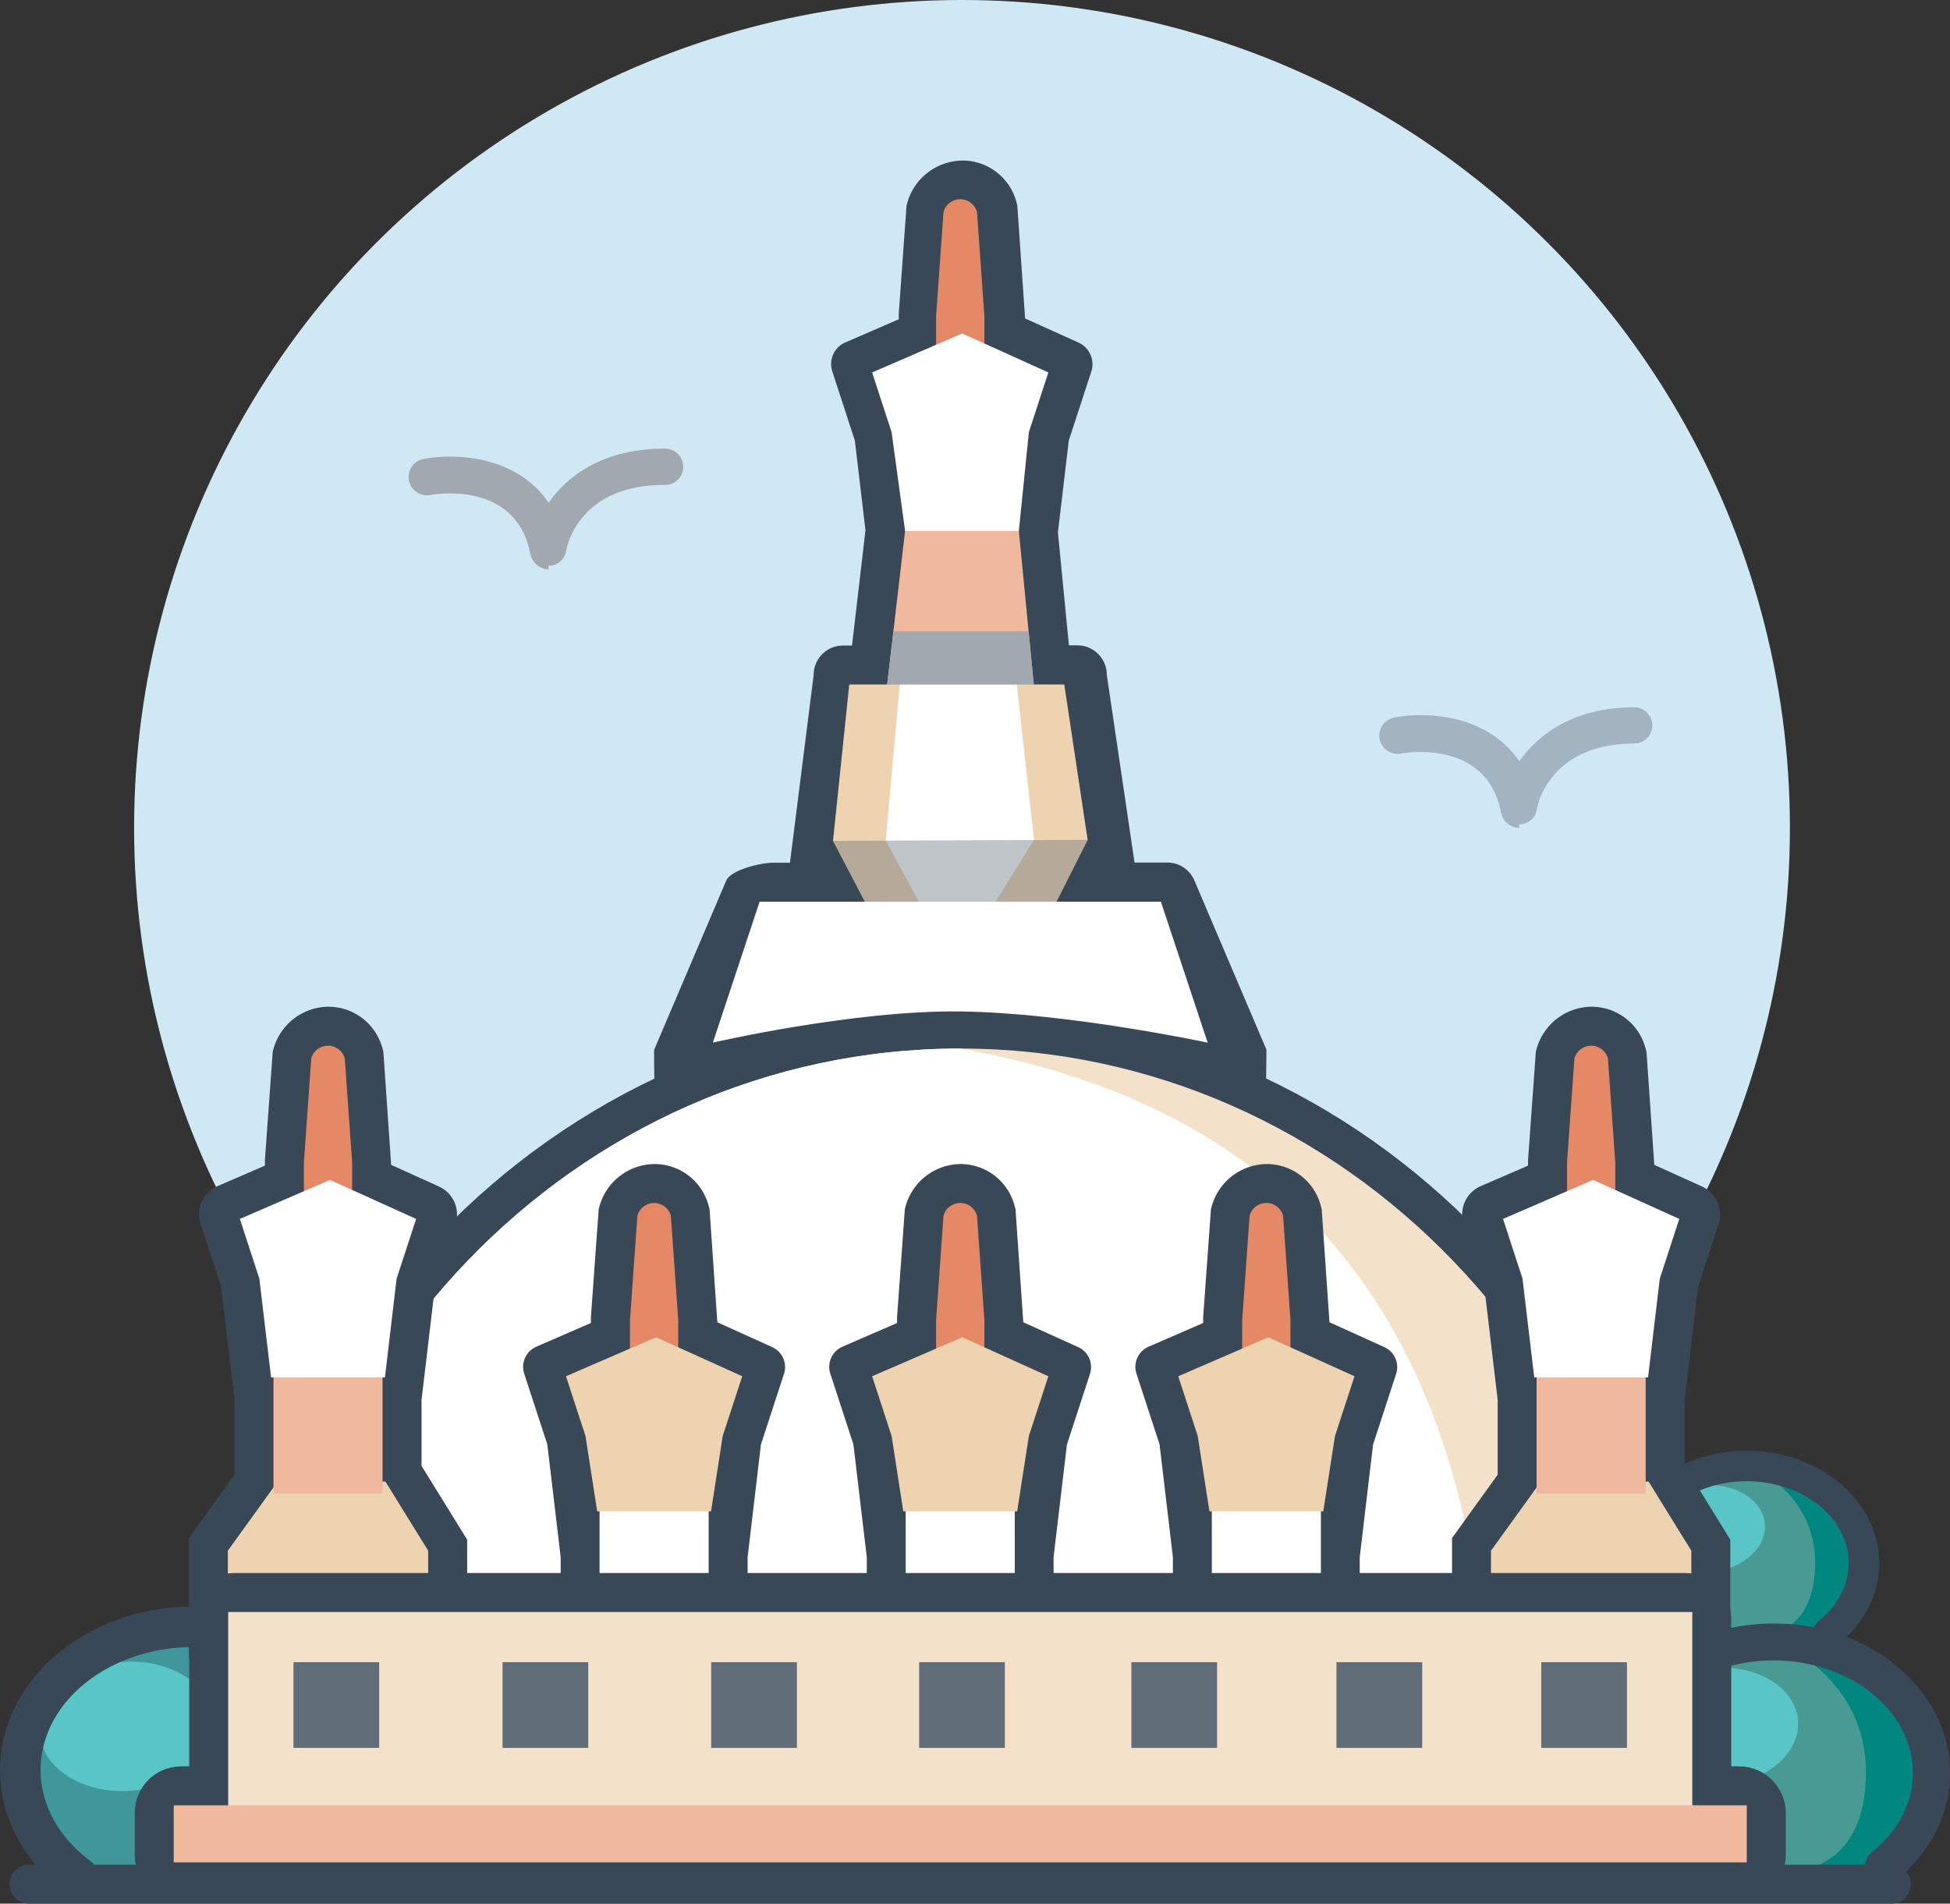 <svg xmlns="http://www.w3.org/2000/svg" width="500.51" height="488.61" viewBox="0 0 500.51 488.61"><rect x="0" y="0" width="500.51" height="488.61" fill="#333333" stroke="none"/><path d="M23.17,485.87c-9.08-6.74-14.8-16.53-14.8-27.42,0-20.31,19.87-36.78,44.39-36.78s44.38,16.47,44.38,36.78c0,10.36-5.16,19.71-13.47,26.4" transform="translate(-3.16 -4.13)" fill="#3f979a"/><path d="M54.6,422.21s24,9.44,24,36.24-19.1,27.42-19.1,27.42S90.6,494,96.49,464.73,75,421.82,54.6,422.21Z" transform="translate(-3.16 -4.13)" fill="#1c8584"/><ellipse cx="37.37" cy="445.5" rx="22.31" ry="16.52" transform="matrix(1, -0.08, 0.08, 1, -40.54, 0.59)" fill="#59c5c7"/><path d="M23.16,491.06a5.2,5.2,0,0,1-3.1-1c-10.74-8-16.9-19.47-16.9-31.58,0-23.14,22.25-42,49.59-42s49.59,18.83,49.59,42c0,11.63-5.47,22.44-15.4,30.43a5.23,5.23,0,0,1-7.33-.78,5.17,5.17,0,0,1,.79-7.29c7.44-6,11.53-13.93,11.53-22.36,0-17.42-17.57-31.59-39.18-31.59S13.58,441,13.58,458.45c0,8.79,4.63,17.27,12.7,23.26a5.19,5.19,0,0,1-3.12,9.35Z" transform="translate(-3.16 -4.13)" fill="#384857"/><circle cx="246.92" cy="212.5" r="212.5" fill="#d0e8f4"/><g opacity="0.5"><path d="M393,216.63a4.86,4.86,0,0,1-4.57-4c-3.73-19-24.86-15.24-25.75-15.07a4.7,4.7,0,0,1-1.77-9.23c8.62-1.67,24.13-.74,32.22,11.21,5-7.13,14.2-13.88,29.68-13.88a4.66,4.66,0,0,1,0,9.31c-22.3,0-25.1,16.3-25.21,17a4.42,4.42,0,0,1-4.51,3.71C393.1,216.63,393.07,216.63,393,216.63Z" transform="translate(-3.16 -4.13)" fill="#75808b"/></g><path d="M143.85,150.26a4.88,4.88,0,0,1-4.57-4c-3.72-19-24.86-15.24-25.75-15.07a4.7,4.7,0,0,1-1.77-9.23c8.62-1.66,24.13-.73,32.22,11.22,5-7.14,14.21-13.89,29.68-13.89a4.66,4.66,0,1,1,0,9.31c-22.3,0-25.1,16.31-25.21,17a4.41,4.41,0,0,1-4.51,3.72C143.91,150.26,143.88,150.26,143.85,150.26Z" transform="translate(-3.16 -4.13)" fill="#a1a8b0"/><path d="M431.45,423.91c-6.15-4.57-10-11.2-10-18.59,0-13.77,13.47-24.93,30.09-24.93s30.08,11.16,30.08,24.93c0,7-3.5,13.36-9.13,17.9" transform="translate(-3.16 -4.13)" fill="#4a9a94"/><path d="M452.76,380.76s16.3,6.4,16.3,24.56-13,18.59-13,18.59,21.06,5.49,25-14.33S466.55,380.5,452.76,380.76Z" transform="translate(-3.16 -4.13)" fill="#01877f"/><ellipse cx="441.09" cy="396.54" rx="15.12" ry="11.2" transform="translate(-34.98 34.41) rotate(-4.83)" fill="#59c5c7"/><path d="M431.45,427.81a3.91,3.91,0,0,1-2.34-.77c-7.38-5.47-11.61-13.39-11.61-21.72,0-15.9,15.26-28.83,34-28.83s34,12.93,34,28.83c0,8-3.76,15.44-10.59,20.93a3.91,3.91,0,1,1-4.92-6.07c4.95-4,7.67-9.26,7.67-14.86,0-11.59-11.73-21-26.16-21s-26.17,9.43-26.17,21c0,5.84,3.08,11.47,8.45,15.46a3.89,3.89,0,0,1,.81,5.46A3.93,3.93,0,0,1,431.45,427.81Z" transform="translate(-3.16 -4.13)" fill="#384857"/><path d="M431.4,484.18c-8.29-6.15-13.51-15.08-13.51-25,0-18.54,18.14-33.57,40.51-33.57s40.52,15,40.52,33.57c0,9.46-4.71,18-12.3,24.1" transform="translate(-3.16 -4.13)" fill="#4a9a94"/><path d="M460.09,426.07s22,8.62,22,33.08-17.45,25-17.45,25,28.36,7.39,33.74-19.3S478.66,425.72,460.09,426.07Z" transform="translate(-3.16 -4.13)" fill="#01877f"/><ellipse cx="444.36" cy="447.33" rx="20.36" ry="15.08" transform="translate(-39.25 34.86) rotate(-4.83)" fill="#59c5c7"/><path d="M431.39,488.92a4.76,4.76,0,0,1-2.83-.94c-9.8-7.27-15.42-17.78-15.42-28.83,0-21.12,20.3-38.31,45.26-38.31s45.27,17.19,45.27,38.31c0,10.62-5,20.48-14.06,27.78a4.74,4.74,0,1,1-6-7.37c6.79-5.46,10.53-12.71,10.53-20.41,0-15.9-16.05-28.84-35.77-28.84s-35.76,12.94-35.76,28.84c0,8,4.23,15.77,11.59,21.23a4.74,4.74,0,0,1-2.84,8.54Z" transform="translate(-3.16 -4.13)" fill="#384857"/><path d="M328.09,281.73H171.16c-.07,0-.13-8.08-.1-8.15l18.5-43.42c1.18-2.78,8.92-4.59,11.94-4.59h4.32a.12.12,0,0,0,.11-.08L212,177.37a7.54,7.54,0,0,1,7.54-7.55h2.21a.11.11,0,0,0,.11-.09l3.44-29.5v0l-2.72-23v0l-5.8-17.79A6.06,6.06,0,0,1,220.17,92l13.62-5.9a.11.11,0,0,0,.06-.1l0-1.41h0l2-27.76v0l.14-.48a14.88,14.88,0,0,1,14.92-11A14.33,14.33,0,0,1,264,55.81l.27,1v0l2,29a.15.15,0,0,0,.07.09L280,92.07a6.08,6.08,0,0,1,3.27,7.42l-5.78,17.72v0l-2.79,23.56v0l2.81,28.91a.1.1,0,0,0,.11.09h2.08a7.55,7.55,0,0,1,7.54,7.55l7.11,48.12a.11.11,0,0,0,.11.08h8.32a7.56,7.56,0,0,1,6.94,4.59l18.49,43.42C328.22,273.65,328.17,281.73,328.09,281.73Z" transform="translate(-3.16 -4.13)" fill="#384857"/><path d="M428.67,459.64c0-102.93-80.16-186.38-179-186.38s-179,83.45-179,186.38Z" transform="translate(-3.16 -4.13)" fill="#384857" stroke="#384857" stroke-miterlimit="10" stroke-width="20"/><path d="M428.67,459.64c0-102.93-80.16-186.38-179-186.38s-179,83.45-179,186.38Z" transform="translate(-3.16 -4.13)" fill="#f4e1ca"/><path d="M385.63,459.64c0-102.93-39.88-169.31-136-186.38-98.88,0-179,83.45-179,186.38Z" transform="translate(-3.16 -4.13)" fill="#fff"/><path d="M255.82,100.42H243.43V85.28l1.9-26.76a4.47,4.47,0,0,1,8.6,0l1.89,26.76v15.14Z" transform="translate(-3.16 -4.13)" fill="#e58865"/><polygon points="265.97 182.13 226.96 182.13 232.97 130.64 260.96 130.64 265.97 182.13" fill="#f0b89d"/><polygon points="271.17 231.44 245.58 231.44 221.99 231.44 213.81 215.81 217.98 175.69 245.58 175.69 273.17 175.69 279.17 215.57 271.17 231.44" fill="#eed3b0"/><polygon points="255.52 231.44 245.96 231.44 235.86 231.44 227.35 215.76 230.96 175.69 245.96 175.69 260.96 175.69 265.41 215.57 255.52 231.44" fill="#fff"/><path d="M313.13,271.74s-35.91-7.67-63.5-8-63.5,8-63.5,8l12-36.17h103Z" transform="translate(-3.16 -4.13)" fill="#fff"/><polygon points="261.51 136.27 246.97 136.27 232.31 136.27 228.85 110.93 223.85 95.6 246.97 85.59 269.08 95.6 264.08 110.93 261.51 136.27" fill="#fff"/><path d="M273.64,429.89h-48V403.8l-3.43-28.93-5.93-18.16a5.64,5.64,0,0,1,3.13-6.93l14-6.08,0-1.49,2-27.77.16-.59a14.79,14.79,0,0,1,13.84-10.94,14.32,14.32,0,0,1,14.12,10.55l.28,1,2,29.05,14.11,6.39a5.64,5.64,0,0,1,3,6.89l-5.91,18.1-3.43,28.93Z" transform="translate(-3.16 -4.13)" fill="#384857"/><path d="M255.82,358.07H243.43V342.92l1.9-26.75a4.46,4.46,0,0,1,8.6,0l1.89,26.75v15.15Z" transform="translate(-3.16 -4.13)" fill="#e58865"/><rect x="232.46" y="387.28" width="28" height="28.47" fill="#fff"/><polygon points="261.08 387.91 246.97 387.91 231.85 387.91 228.85 368.58 223.85 353.24 246.97 343.24 269.08 353.24 264.08 368.58 261.08 387.91" fill="#eed3b0"/><path d="M123.06,429.89H51.64v-31l11.71-16.24V363.42l-3.43-28.94-5.29-16.21a7.91,7.91,0,0,1,4.37-9.7l12.16-5.26,0-1.48,2-27.77.17-.6a14.77,14.77,0,0,1,13.83-10.93,14.35,14.35,0,0,1,14.13,10.54l.27,1,2,29.05,12.26,5.55a7.89,7.89,0,0,1,4.25,9.64l-5.28,16.18-3.43,28.94v16.95l11.71,18.94Z" transform="translate(-3.16 -4.13)" fill="#384857"/><path d="M93.55,317.68H81.16V302.53l1.89-26.75a4.47,4.47,0,0,1,8.6,0l1.9,26.75v15.15Z" transform="translate(-3.16 -4.13)" fill="#e58865"/><polygon points="109.9 415.76 84.19 415.76 58.48 415.76 58.48 398.02 71.27 380.28 84.19 380.28 98.93 380.28 109.9 398.02 109.9 415.76" fill="#eed3b0"/><rect x="70.19" y="347.9" width="28" height="35.48" fill="#f0b89d"/><polygon points="98.8 353.53 84.69 353.53 69.58 353.53 66.57 328.19 61.57 312.86 84.69 302.85 106.81 312.86 101.8 328.19 98.8 353.53" fill="#fff"/><path d="M447.28,429.89H375.86v-31l11.71-16.24V363.42l-3.43-28.94-5.29-16.21a7.9,7.9,0,0,1,4.37-9.7l12.15-5.26,0-1.48,2-27.77.16-.6a14.78,14.78,0,0,1,13.84-10.93,14.33,14.33,0,0,1,14.12,10.54l.28,1,2,29.05L440,308.66a7.89,7.89,0,0,1,4.26,9.64L439,334.48l-3.43,28.94v16.95l11.71,18.94Z" transform="translate(-3.16 -4.13)" fill="#384857"/><path d="M417.76,317.68H405.37V302.53l1.9-26.75a4.47,4.47,0,0,1,8.6,0l1.89,26.75v15.15Z" transform="translate(-3.16 -4.13)" fill="#e58865"/><polygon points="434.12 415.76 408.4 415.76 382.69 415.76 382.69 398.02 395.49 380.28 408.4 380.28 423.15 380.28 434.12 398.02 434.12 415.76" fill="#eed3b0"/><rect x="394.4" y="347.9" width="28" height="35.48" fill="#f0b89d"/><polygon points="423.01 353.53 408.9 353.53 393.79 353.53 390.79 328.19 385.79 312.86 408.9 302.85 431.02 312.86 426.02 328.19 423.01 353.53" fill="#fff"/><path d="M195.07,429.89h-48V403.8l-3.43-28.93-5.93-18.16a5.65,5.65,0,0,1,3.12-6.93l14-6.08,0-1.49,2-27.77.17-.59a14.79,14.79,0,0,1,13.83-10.94A14.33,14.33,0,0,1,185,313.46l.28,1,2,29.05,14.1,6.39a5.63,5.63,0,0,1,3,6.89l-5.91,18.1-3.42,28.93Z" transform="translate(-3.16 -4.13)" fill="#384857"/><path d="M177.25,358.07H164.86V342.92l1.9-26.75a4.46,4.46,0,0,1,8.59,0l1.9,26.75v15.15Z" transform="translate(-3.16 -4.13)" fill="#e58865"/><rect x="153.89" y="387.28" width="28" height="28.47" fill="#fff"/><polygon points="182.5 387.91 168.39 387.91 153.28 387.91 150.28 368.58 145.27 353.24 168.39 343.24 190.51 353.24 185.5 368.58 182.5 387.91" fill="#eed3b0"/><path d="M352.21,429.89h-48V403.8l-3.42-28.93-5.93-18.16a5.64,5.64,0,0,1,3.12-6.93l14-6.08,0-1.49,2-27.77.17-.59A14.79,14.79,0,0,1,328,302.91a14.33,14.33,0,0,1,14.13,10.55l.27,1,2,29.05,14.1,6.39a5.64,5.64,0,0,1,3,6.89l-5.91,18.1-3.43,28.93Z" transform="translate(-3.16 -4.13)" fill="#384857"/><path d="M334.4,358.07H322V342.92l1.89-26.75a4.46,4.46,0,0,1,8.6,0l1.9,26.75v15.15Z" transform="translate(-3.16 -4.13)" fill="#e58865"/><rect x="311.04" y="387.28" width="28" height="28.47" fill="#fff"/><polygon points="339.65 387.91 325.54 387.91 310.43 387.91 307.42 368.58 302.42 353.24 325.54 343.24 347.66 353.24 342.65 368.58 339.65 387.91" fill="#eed3b0"/><rect x="58.57" y="413.75" width="375.79" height="51.58" rx="1.55" fill="#384857" stroke="#384857" stroke-miterlimit="10" stroke-width="20"/><rect x="44.59" y="463.37" width="403.76" height="14.64" rx="1.87" fill="#384857" stroke="#384857" stroke-miterlimit="10" stroke-width="20"/><rect x="58.57" y="413.75" width="375.79" height="51.58" fill="#f4e1ca"/><rect x="235.92" y="426.63" width="22" height="22" fill="#616d79"/><rect x="290.39" y="426.63" width="22" height="22" fill="#616d79"/><rect x="343.04" y="426.63" width="22" height="22" fill="#616d79"/><rect x="395.6" y="426.63" width="22" height="22" fill="#616d79"/><rect x="75.33" y="426.63" width="22" height="22" fill="#616d79"/><rect x="128.99" y="426.63" width="22" height="22" fill="#616d79"/><rect x="182.54" y="426.63" width="22" height="22" fill="#616d79"/><rect x="44.59" y="463.37" width="403.76" height="14.64" fill="#f0b89d"/><path d="M488.62,492.74h-478a5,5,0,0,1,0-10h478a5,5,0,0,1,0,10Z" transform="translate(-3.16 -4.13)" fill="#384857"/><polygon points="221.99 231.44 271.17 231.44 279.17 215.57 213.81 215.81 221.99 231.44" fill="#616d79" opacity="0.4"/><polygon points="227.71 175.69 265.34 175.69 264.01 162.03 229.31 162.03 227.71 175.69" fill="#a1a8b0"/></svg>